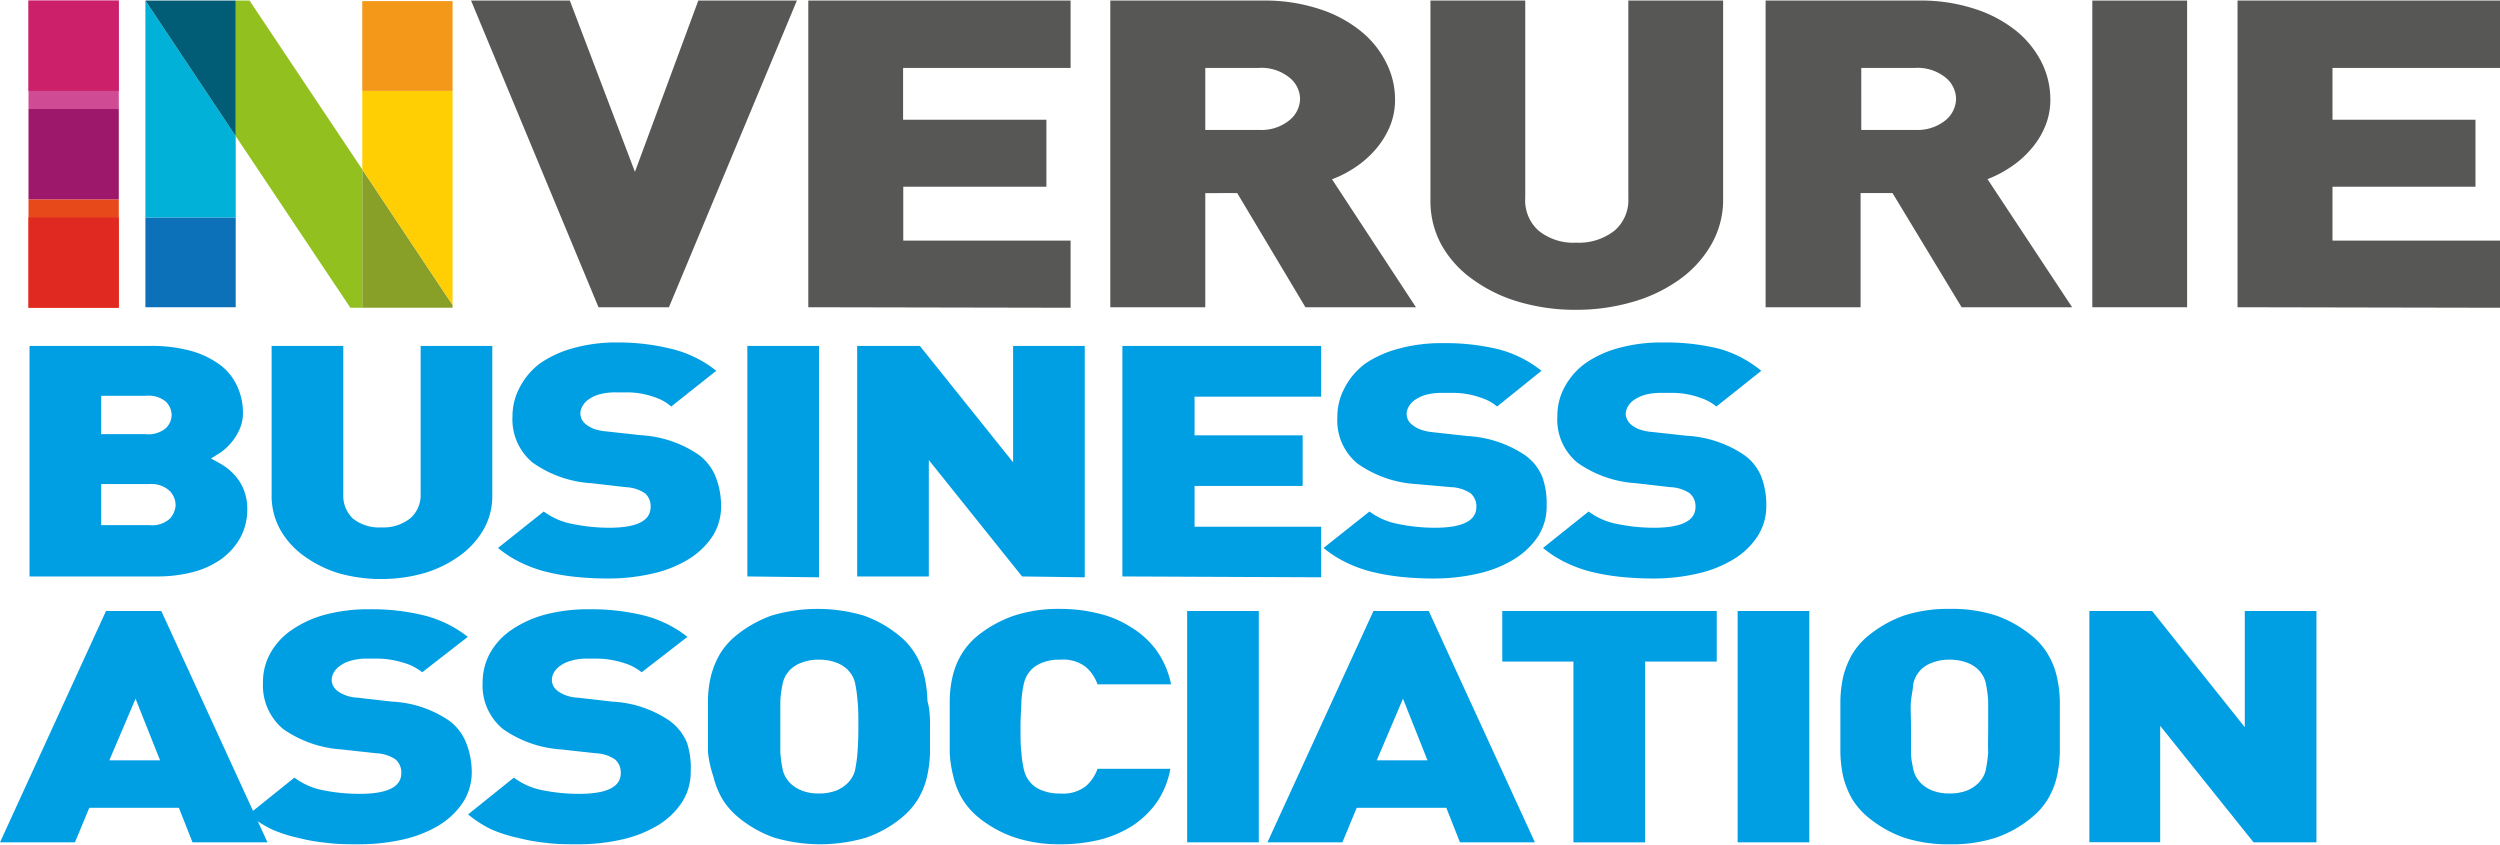 <svg xmlns="http://www.w3.org/2000/svg" width="145" height="49" viewBox="0 0 144.78 48.86">
  <defs>
    <style>
      .cls-1 {
        fill: #88a027;
      }

      .cls-2 {
        fill: #ffcf04;
      }

      .cls-3 {
        fill: #f39819;
      }

      .cls-4 {
        fill: #92c01f;
      }

      .cls-5 {
        fill: #0c71b8;
      }

      .cls-6 {
        fill: #01b1d8;
      }

      .cls-7 {
        fill: #015c76;
      }

      .cls-8 {
        fill: #cf4b94;
      }

      .cls-9 {
        fill: #e7491b;
      }

      .cls-10 {
        fill: #9d186b;
      }

      .cls-11 {
        fill: #cc216a;
      }

      .cls-12 {
        fill: #e02a21;
      }

      .cls-13 {
        fill: #575756;
      }

      .cls-14 {
        fill: #009ee2;
      }
    </style>
  </defs>
  <g id="Layer_2" data-name="Layer 2">
    <g id="Layer_1-2" data-name="Layer 1">
      <g>
        <g>
          <polygon class="cls-1" points="26.21 17.63 26.21 17.79 20.98 17.79 20.98 9.78 26.21 17.63"/>
          <polygon class="cls-2" points="26.21 5.23 26.21 17.63 20.98 9.78 20.98 5.23 26.21 5.23"/>
          <rect class="cls-3" x="20.98" y="0.03" width="5.23" height="5.2"/>
          <polygon class="cls-4" points="20.98 9.78 20.98 17.79 20.29 17.79 13.65 7.85 13.65 0 14.45 0 20.98 9.78"/>
          <rect class="cls-5" x="8.42" y="12.56" width="5.23" height="5.2"/>
          <polygon class="cls-6" points="13.65 7.85 13.65 12.56 8.42 12.56 8.42 0 13.65 7.85"/>
          <polygon class="cls-7" points="13.65 0 13.65 7.85 8.42 0 13.65 0"/>
        </g>
        <g>
          <rect class="cls-8" x="1.65" width="5.23" height="6.28"/>
          <rect class="cls-9" x="1.65" y="11.51" width="5.23" height="6.28"/>
          <rect class="cls-10" x="1.65" y="6.28" width="5.23" height="5.23"/>
          <rect class="cls-11" x="1.65" width="5.23" height="5.23"/>
          <rect class="cls-12" x="1.65" y="12.56" width="5.23" height="5.23"/>
        </g>
        <g>
          <path class="cls-13" d="M38.74,17.76H34.66L27.28,0H33l3.77,9.92L40.44,0h5.71Z"/>
          <path class="cls-13" d="M46.81,17.76V0H62V3.9h-9.7v3H60.6v3.88H52.31v3.12H62v3.89Z"/>
          <path class="cls-13" d="M75.6,17.76l-3.95-6.61H69.8v6.61H64.3V0h8.86A10.05,10.05,0,0,1,76.44.5a7.38,7.38,0,0,1,2.38,1.28A5.47,5.47,0,0,1,80.28,3.6a4.69,4.69,0,0,1,.51,2.12,4,4,0,0,1-.33,1.64,5,5,0,0,1-.85,1.32,5.79,5.79,0,0,1-1.16,1,6.5,6.5,0,0,1-1.31.67L82,17.76ZM75.29,5.69a1.61,1.61,0,0,0-.63-1.24A2.56,2.56,0,0,0,72.9,3.9H69.8V7.49h3.1a2.56,2.56,0,0,0,1.76-.55A1.63,1.63,0,0,0,75.29,5.69Z"/>
          <path class="cls-13" d="M99.08,14.17a6.37,6.37,0,0,1-1.84,2,8.78,8.78,0,0,1-2.72,1.29,11.71,11.71,0,0,1-3.28.45A11.56,11.56,0,0,1,88,17.46a8.66,8.66,0,0,1-2.68-1.29,6.11,6.11,0,0,1-1.83-2,5.27,5.27,0,0,1-.65-2.64V0h5.49V11.43a2.34,2.34,0,0,0,.79,1.91,3.2,3.2,0,0,0,2.16.68,3.34,3.34,0,0,0,2.2-.68,2.33,2.33,0,0,0,.82-1.91V0h5.49V11.53A5.18,5.18,0,0,1,99.08,14.17Z"/>
          <path class="cls-13" d="M113.6,17.76l-4-6.61h-1.85v6.61h-5.5V0h8.86a10,10,0,0,1,3.28.49,7.44,7.44,0,0,1,2.39,1.28,5.59,5.59,0,0,1,1.46,1.82,4.82,4.82,0,0,1,.5,2.12,4,4,0,0,1-.33,1.64,4.75,4.75,0,0,1-.85,1.32,5.53,5.53,0,0,1-1.16,1,6.43,6.43,0,0,1-1.3.67L120,17.76Zm-.32-12.07a1.63,1.63,0,0,0-.62-1.24,2.58,2.58,0,0,0-1.76-.55h-3.11V7.49h3.11a2.58,2.58,0,0,0,1.76-.55A1.65,1.65,0,0,0,113.28,5.69Z"/>
          <path class="cls-13" d="M121.17,17.76V0h5.49V17.76Z"/>
          <path class="cls-13" d="M129.58,17.76V0h15.2V3.9h-9.7v3h8.28v3.88h-8.28v3.12h9.7v3.89Z"/>
        </g>
        <g>
          <path class="cls-14" d="M14.32,29.41a3.46,3.46,0,0,1-.4,1.69,3.83,3.83,0,0,1-1.1,1.24,5,5,0,0,1-1.66.76,8.17,8.17,0,0,1-2.1.25H1.71V20h7a8.63,8.63,0,0,1,2.32.28,5.2,5.2,0,0,1,1.69.8,3.17,3.17,0,0,1,1,1.22,3.62,3.62,0,0,1,.35,1.58,2.25,2.25,0,0,1-.22,1,3.1,3.1,0,0,1-.51.78,3,3,0,0,1-.61.54l-.51.32c.17.09.38.2.61.34a3.14,3.14,0,0,1,.69.55,2.81,2.81,0,0,1,.56.83A2.89,2.89,0,0,1,14.32,29.41ZM9.94,24a1.14,1.14,0,0,0-.32-.76,1.56,1.56,0,0,0-1.18-.35H5.86v2.22H8.44a1.56,1.56,0,0,0,1.18-.36A1.1,1.1,0,0,0,9.94,24Zm.23,5.22a1.2,1.2,0,0,0-.33-.81A1.55,1.55,0,0,0,8.66,28H5.86v2.38h2.8A1.52,1.52,0,0,0,9.84,30,1.25,1.25,0,0,0,10.17,29.22Z"/>
          <path class="cls-14" d="M28,30.64a4.9,4.9,0,0,1-1.39,1.52,6.82,6.82,0,0,1-2.05,1,9.11,9.11,0,0,1-2.48.34,9,9,0,0,1-2.48-.34,6.82,6.82,0,0,1-2-1,4.72,4.72,0,0,1-1.37-1.52,4,4,0,0,1-.5-2V20h4.15v8.62A1.82,1.82,0,0,0,20.44,30a2.44,2.44,0,0,0,1.64.51A2.51,2.51,0,0,0,23.74,30a1.78,1.78,0,0,0,.62-1.45V20h4.15v8.7A3.9,3.9,0,0,1,28,30.64Z"/>
          <path class="cls-14" d="M41.76,29.25a3.2,3.2,0,0,1-.52,1.81,4.48,4.48,0,0,1-1.41,1.32,6.88,6.88,0,0,1-2.07.81,11.38,11.38,0,0,1-2.52.28,18.2,18.2,0,0,1-1.85-.09,12.53,12.53,0,0,1-1.68-.28,7.39,7.39,0,0,1-1.52-.54,6.54,6.54,0,0,1-1.35-.86l2.65-2.11a4.05,4.05,0,0,0,1.71.73,10.54,10.54,0,0,0,2.07.21c1.61,0,2.41-.4,2.41-1.21a1,1,0,0,0-.33-.79,2.2,2.2,0,0,0-1.11-.35l-2-.23a6.56,6.56,0,0,1-3.39-1.19,3.24,3.24,0,0,1-1.17-2.69,3.48,3.48,0,0,1,.43-1.69A4.08,4.08,0,0,1,31.29,21a6.31,6.31,0,0,1,1.94-.88,9.25,9.25,0,0,1,2.58-.32A12.79,12.79,0,0,1,39,20.2a6.66,6.66,0,0,1,2.48,1.24l-2.61,2.07A2.68,2.68,0,0,0,38,23a5,5,0,0,0-.88-.24,4.56,4.56,0,0,0-.8-.07h-.67a3.46,3.46,0,0,0-.92.11,2.05,2.05,0,0,0-.63.29,1.16,1.16,0,0,0-.37.4.88.88,0,0,0-.12.44.92.92,0,0,0,.07.3.94.94,0,0,0,.26.32,2.22,2.22,0,0,0,.44.25,2.9,2.9,0,0,0,.73.15l2,.22a6.63,6.63,0,0,1,3.32,1.11,3,3,0,0,1,1,1.26A4.62,4.62,0,0,1,41.76,29.25Z"/>
          <path class="cls-14" d="M43.28,33.35V20h4.15v13.4Z"/>
          <path class="cls-14" d="M59.19,33.35l-5.4-6.74v6.74H49.64V20h3.63l5.4,6.74V20h4.15v13.4Z"/>
          <path class="cls-14" d="M65,33.35V20H76.51v2.94H69.18v2.24h6.26v2.93H69.18v2.36h7.33v2.93Z"/>
          <path class="cls-14" d="M89.57,29.25a3.2,3.2,0,0,1-.52,1.81,4.48,4.48,0,0,1-1.41,1.32,6.88,6.88,0,0,1-2.07.81,11.31,11.31,0,0,1-2.52.28,18.2,18.2,0,0,1-1.85-.09,12.8,12.8,0,0,1-1.68-.28A7.61,7.61,0,0,1,78,32.56a6.54,6.54,0,0,1-1.35-.86l2.66-2.11a4,4,0,0,0,1.7.73,10.54,10.54,0,0,0,2.07.21c1.61,0,2.42-.4,2.42-1.21a1,1,0,0,0-.34-.79,2.2,2.2,0,0,0-1.11-.35L82,28a6.56,6.56,0,0,1-3.39-1.19,3.23,3.23,0,0,1-1.16-2.69,3.47,3.47,0,0,1,.42-1.69A4.08,4.08,0,0,1,79.1,21,6.31,6.31,0,0,1,81,20.16a9.3,9.3,0,0,1,2.58-.32,12.93,12.93,0,0,1,3.22.36,6.69,6.69,0,0,1,2.47,1.24L86.7,23.51a2.58,2.58,0,0,0-.85-.48,5,5,0,0,0-.88-.24,4.56,4.56,0,0,0-.8-.07H83.5a3.46,3.46,0,0,0-.92.11,2.17,2.17,0,0,0-.63.29,1.16,1.16,0,0,0-.37.4.88.88,0,0,0-.12.44.92.92,0,0,0,.07.3.87.87,0,0,0,.27.32,1.88,1.88,0,0,0,.43.25A3,3,0,0,0,83,25l2,.22a6.63,6.63,0,0,1,3.32,1.11,2.87,2.87,0,0,1,1,1.26A4.62,4.62,0,0,1,89.57,29.25Z"/>
          <path class="cls-14" d="M102.29,29.25a3.21,3.21,0,0,1-.53,1.81,4.27,4.27,0,0,1-1.41,1.32,6.88,6.88,0,0,1-2.07.81,11.31,11.31,0,0,1-2.52.28,18.34,18.34,0,0,1-1.85-.09,12.8,12.8,0,0,1-1.68-.28,7.61,7.61,0,0,1-1.52-.54,6.54,6.54,0,0,1-1.35-.86L92,29.59a4,4,0,0,0,1.7.73,10.54,10.54,0,0,0,2.07.21c1.61,0,2.42-.4,2.42-1.21a1,1,0,0,0-.34-.79,2.16,2.16,0,0,0-1.11-.35l-2-.23a6.56,6.56,0,0,1-3.39-1.19,3.23,3.23,0,0,1-1.16-2.69,3.47,3.47,0,0,1,.42-1.69A4.11,4.11,0,0,1,91.82,21a6.15,6.15,0,0,1,1.93-.88,9.3,9.3,0,0,1,2.58-.32,12.93,12.93,0,0,1,3.22.36A6.69,6.69,0,0,1,102,21.44l-2.6,2.07a2.73,2.73,0,0,0-.86-.48,5,5,0,0,0-.88-.24,4.56,4.56,0,0,0-.8-.07h-.67a3.46,3.46,0,0,0-.92.11,2.3,2.3,0,0,0-.63.29,1.16,1.16,0,0,0-.37.4.88.88,0,0,0-.12.44.86.86,0,0,0,.34.62,1.76,1.76,0,0,0,.44.25,2.81,2.81,0,0,0,.72.15l2,.22A6.63,6.63,0,0,1,101,26.31a2.87,2.87,0,0,1,1,1.26A4.62,4.62,0,0,1,102.29,29.25Z"/>
          <path class="cls-14" d="M11.15,48.75l-.79-2H5.17l-.83,2H0l6.14-13.4h3.2l6.15,13.4Zm-3.3-8.32L6.33,44H9.27Z"/>
          <path class="cls-14" d="M27.32,44.64a3.2,3.2,0,0,1-.52,1.81,4.4,4.4,0,0,1-1.41,1.33,7,7,0,0,1-2.08.81,11.29,11.29,0,0,1-2.51.27c-.65,0-1.27,0-1.85-.08a10.89,10.89,0,0,1-1.68-.29A8,8,0,0,1,15.75,48a6.47,6.47,0,0,1-1.35-.87L17.05,45a4,4,0,0,0,1.71.74,10.34,10.34,0,0,0,2.06.2c1.62,0,2.42-.4,2.42-1.2a1,1,0,0,0-.33-.79,2.14,2.14,0,0,0-1.12-.36l-2-.22a6.65,6.65,0,0,1-3.4-1.19,3.29,3.29,0,0,1-1.16-2.69,3.41,3.41,0,0,1,.43-1.7,3.94,3.94,0,0,1,1.22-1.33,6.26,6.26,0,0,1,1.93-.89,9.71,9.71,0,0,1,2.59-.32,12.76,12.76,0,0,1,3.21.37,6.72,6.72,0,0,1,2.48,1.23L24.45,38.9a3.14,3.14,0,0,0-.85-.48,6.37,6.37,0,0,0-.88-.23,4.63,4.63,0,0,0-.81-.08h-.66a3.18,3.18,0,0,0-.93.12,1.88,1.88,0,0,0-.62.29,1.23,1.23,0,0,0-.37.39.92.92,0,0,0-.12.45.79.79,0,0,0,.07.3.94.94,0,0,0,.26.32,2,2,0,0,0,.44.24,2.16,2.16,0,0,0,.72.15l2,.23a6.38,6.38,0,0,1,3.32,1.11A2.89,2.89,0,0,1,27,43,4.61,4.61,0,0,1,27.32,44.64Z"/>
          <path class="cls-14" d="M40,44.64a3.2,3.2,0,0,1-.52,1.81,4.4,4.4,0,0,1-1.41,1.33,7,7,0,0,1-2.08.81,11.23,11.23,0,0,1-2.51.27c-.65,0-1.27,0-1.85-.08A11.11,11.11,0,0,1,30,48.49,8,8,0,0,1,28.46,48a6.47,6.47,0,0,1-1.35-.87L29.76,45a4,4,0,0,0,1.71.74,10.42,10.42,0,0,0,2.06.2c1.62,0,2.42-.4,2.42-1.2a1,1,0,0,0-.33-.79,2.13,2.13,0,0,0-1.11-.36l-2-.22a6.58,6.58,0,0,1-3.39-1.19,3.26,3.26,0,0,1-1.17-2.69,3.52,3.52,0,0,1,.43-1.7,3.94,3.94,0,0,1,1.22-1.33,6.37,6.37,0,0,1,1.93-.89,9.77,9.77,0,0,1,2.59-.32,12.76,12.76,0,0,1,3.21.37,6.72,6.72,0,0,1,2.48,1.23L37.16,38.9a3.14,3.14,0,0,0-.85-.48,6,6,0,0,0-.88-.23,4.61,4.61,0,0,0-.8-.08H34a3.07,3.07,0,0,0-.92.12,1.84,1.84,0,0,0-.63.29,1.23,1.23,0,0,0-.37.39.92.92,0,0,0-.12.45.79.79,0,0,0,.07.3.94.94,0,0,0,.26.32,2,2,0,0,0,.44.24,2.22,2.22,0,0,0,.73.15l2,.23a6.45,6.45,0,0,1,3.32,1.11,3,3,0,0,1,1,1.26A4.61,4.61,0,0,1,40,44.64Z"/>
          <path class="cls-14" d="M53.86,42.05c0,.5,0,1,0,1.47a7.25,7.25,0,0,1-.17,1.41,4.45,4.45,0,0,1-.51,1.29,4.27,4.27,0,0,1-1,1.13,6.67,6.67,0,0,1-2,1.12,9.4,9.4,0,0,1-5.36,0,6.78,6.78,0,0,1-2-1.12,4.27,4.27,0,0,1-1-1.13,5.1,5.1,0,0,1-.51-1.29A6.55,6.55,0,0,1,41,43.52c0-.48,0-1,0-1.47s0-1,0-1.48a6.46,6.46,0,0,1,.16-1.4,5.1,5.1,0,0,1,.51-1.29,4.15,4.15,0,0,1,1-1.14,7,7,0,0,1,2-1.12,9.4,9.4,0,0,1,5.36,0,6.88,6.88,0,0,1,2,1.12,4.15,4.15,0,0,1,1,1.14,4.45,4.45,0,0,1,.51,1.29,7.15,7.15,0,0,1,.17,1.4C53.85,41.05,53.86,41.54,53.86,42.05Zm-4.15,0c0-.62,0-1.12-.05-1.5a7.22,7.22,0,0,0-.12-.92,1.54,1.54,0,0,0-.19-.54,2.18,2.18,0,0,0-.26-.34,1.91,1.91,0,0,0-.66-.41,2.79,2.79,0,0,0-1-.17,2.7,2.7,0,0,0-1,.17,1.87,1.87,0,0,0-.67.41,3,3,0,0,0-.26.34,1.77,1.77,0,0,0-.19.54,7.22,7.22,0,0,0-.12.92c0,.38,0,.88,0,1.5s0,1.11,0,1.48a7.48,7.48,0,0,0,.12.92,1.6,1.6,0,0,0,.19.53,2.34,2.34,0,0,0,.26.34,2,2,0,0,0,.67.43,2.7,2.7,0,0,0,1,.17,2.79,2.79,0,0,0,1-.17,2.1,2.1,0,0,0,.66-.43,1.8,1.8,0,0,0,.26-.34,1.41,1.41,0,0,0,.19-.53,7.48,7.48,0,0,0,.12-.92C49.69,43.16,49.71,42.66,49.71,42.05Z"/>
          <path class="cls-14" d="M67,46.42a5.29,5.29,0,0,1-1.42,1.37,6.49,6.49,0,0,1-1.9.81,9.59,9.59,0,0,1-2.26.26,8.15,8.15,0,0,1-2.64-.39,6.77,6.77,0,0,1-2.06-1.12,4.27,4.27,0,0,1-1-1.13,4.45,4.45,0,0,1-.51-1.29A6.55,6.55,0,0,1,55,43.52c0-.48,0-1,0-1.47s0-1,0-1.48a6.46,6.46,0,0,1,.16-1.4,4.45,4.45,0,0,1,.51-1.29,4.15,4.15,0,0,1,1-1.14,7,7,0,0,1,2.06-1.12,8.15,8.15,0,0,1,2.64-.39,9.09,9.09,0,0,1,2.26.27,6,6,0,0,1,1.9.81A5.11,5.11,0,0,1,67,37.67a5.17,5.17,0,0,1,.82,1.93H63.56a2.36,2.36,0,0,0-.67-1,2.14,2.14,0,0,0-1.49-.43,2.61,2.61,0,0,0-1,.16,1.9,1.9,0,0,0-.66.4,3,3,0,0,0-.26.34,2,2,0,0,0-.2.55,7.42,7.42,0,0,0-.13.93c0,.38-.05.88-.05,1.5s0,1.11.05,1.49a6.91,6.91,0,0,0,.13.93,2,2,0,0,0,.2.55,2.34,2.34,0,0,0,.26.34,1.76,1.76,0,0,0,.66.4,2.61,2.61,0,0,0,1,.16,2.14,2.14,0,0,0,1.49-.43,2.36,2.36,0,0,0,.67-1h4.22A5.1,5.1,0,0,1,67,46.42Z"/>
          <path class="cls-14" d="M68.75,48.75V35.35H72.9v13.4Z"/>
          <path class="cls-14" d="M84.55,48.75l-.79-2H78.57l-.83,2H73.4l6.14-13.4h3.2l6.15,13.4Zm-3.3-8.32L79.73,44h2.94Z"/>
          <path class="cls-14" d="M95.27,38.28V48.75H91.12V38.28H87V35.35H99.42v2.93Z"/>
          <path class="cls-14" d="M100.63,48.75V35.35h4.15v13.4Z"/>
          <path class="cls-14" d="M119.29,42.05c0,.5,0,1,0,1.47a7.25,7.25,0,0,1-.17,1.41,4.45,4.45,0,0,1-.51,1.29,4.1,4.1,0,0,1-1,1.13,6.55,6.55,0,0,1-2,1.12,8.11,8.11,0,0,1-2.68.39,8.19,8.19,0,0,1-2.68-.39,6.78,6.78,0,0,1-2-1.12,4.27,4.27,0,0,1-1-1.13,5.1,5.1,0,0,1-.51-1.29,7.25,7.25,0,0,1-.16-1.41c0-.48,0-1,0-1.47s0-1,0-1.48a7.15,7.15,0,0,1,.16-1.4,5.1,5.1,0,0,1,.51-1.29,4.15,4.15,0,0,1,1-1.14,7,7,0,0,1,2-1.12,8.19,8.19,0,0,1,2.68-.39,8.11,8.11,0,0,1,2.68.39,6.76,6.76,0,0,1,2,1.12,4,4,0,0,1,1,1.14,4.45,4.45,0,0,1,.51,1.29,7.15,7.15,0,0,1,.17,1.4C119.29,41.05,119.29,41.54,119.29,42.05Zm-4.15,0c0-.62,0-1.12,0-1.5a7.22,7.22,0,0,0-.12-.92,1.54,1.54,0,0,0-.19-.54,2.18,2.18,0,0,0-.26-.34,1.91,1.91,0,0,0-.66-.41,2.79,2.79,0,0,0-1-.17,2.7,2.7,0,0,0-1,.17,1.87,1.87,0,0,0-.67.41,3,3,0,0,0-.26.34,1.77,1.77,0,0,0-.19.54c0,.23-.08.54-.12.92s0,.88,0,1.5,0,1.11,0,1.48.07.68.12.92a1.6,1.6,0,0,0,.19.53,2.34,2.34,0,0,0,.26.34,2,2,0,0,0,.67.43,2.7,2.7,0,0,0,1,.17,2.79,2.79,0,0,0,1-.17,2.1,2.1,0,0,0,.66-.43,1.8,1.8,0,0,0,.26-.34,1.41,1.41,0,0,0,.19-.53,7.48,7.48,0,0,0,.12-.92C115.12,43.16,115.14,42.66,115.14,42.05Z"/>
          <path class="cls-14" d="M130.51,48.75,125.1,42v6.74H121V35.35h3.63L130,42.08V35.35h4.15v13.4Z"/>
        </g>
      </g>
    </g>
  </g>
</svg>
